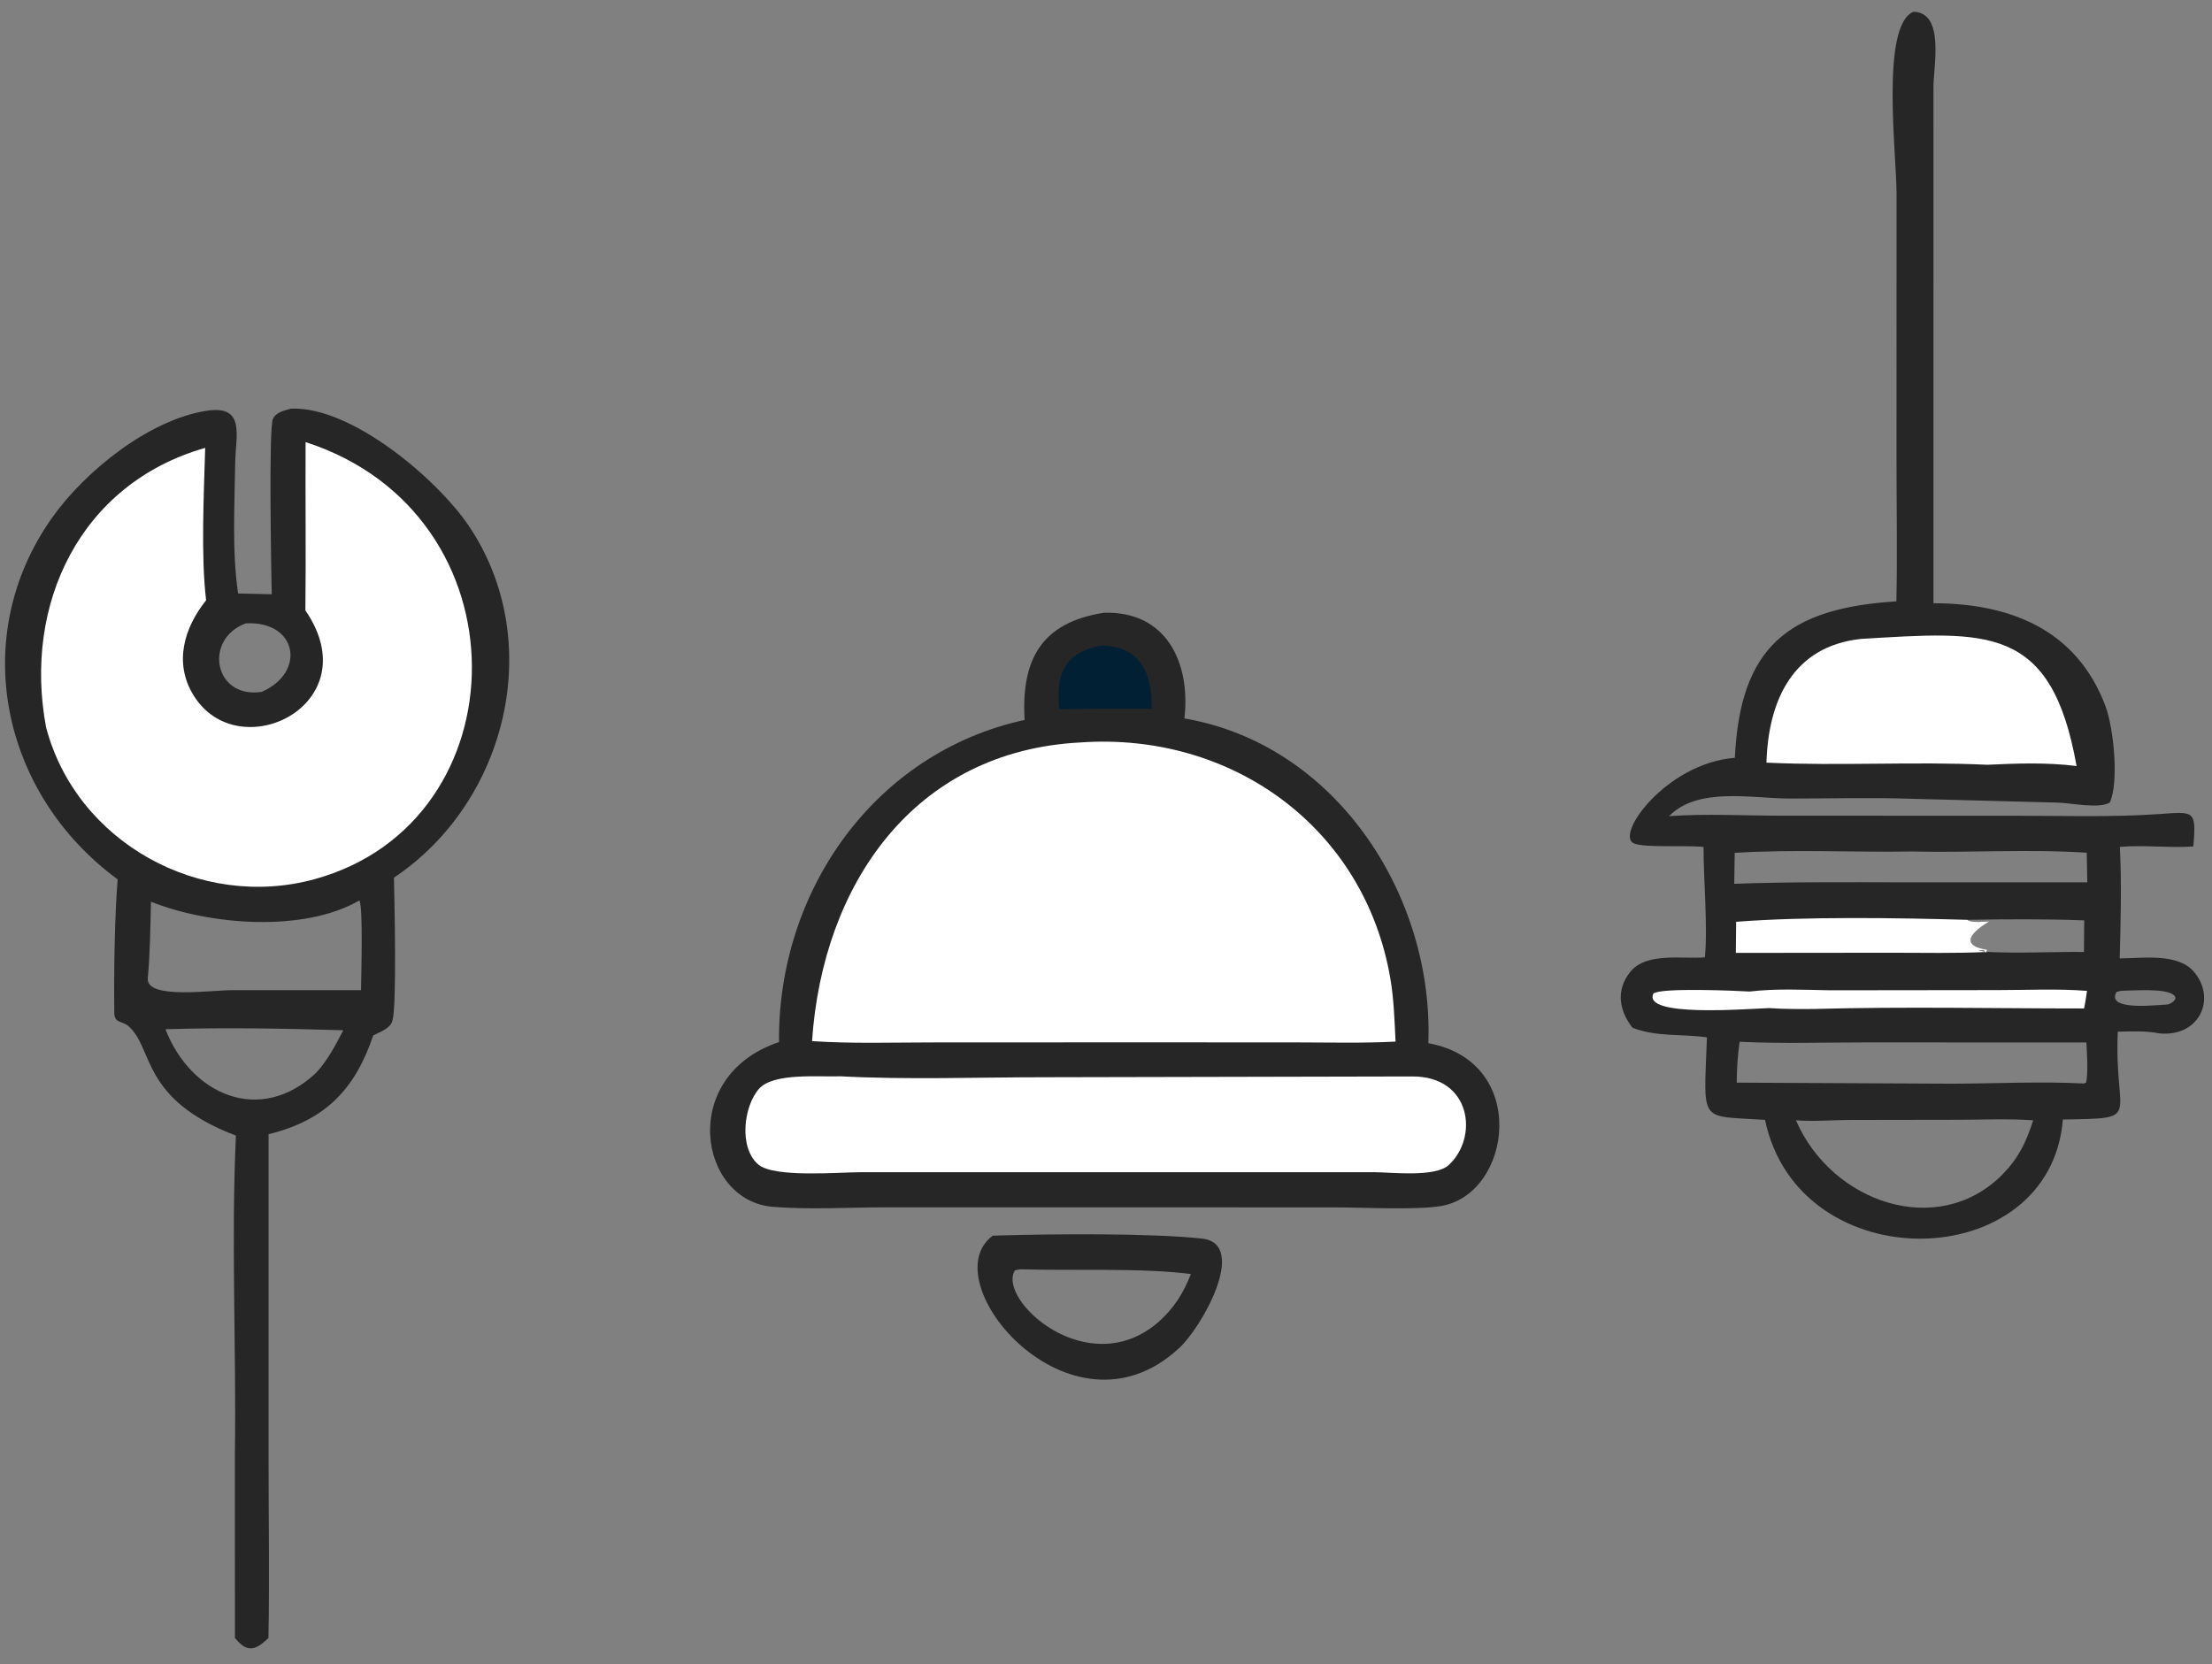 <svg width="101" height="76" viewBox="0 0 101 76" fill="none" xmlns="http://www.w3.org/2000/svg">
<rect x="0" y="0" width="101" height="76" fill="#808080" stroke="none"/>
<path d="M45.326 56.433L45.61 56.422C48.151 56.35 52.516 56.311 54.876 56.563C57.045 56.794 54.839 60.705 53.788 61.61C48.874 66.099 42.514 58.526 45.326 56.433ZM46.59 57.966L46.343 58.011C45.504 59.354 49.673 63.174 52.9 60.371C53.602 59.741 54.035 59.063 54.375 58.183C52.131 57.891 48.975 58.042 46.59 57.966Z" fill="#262626"/>
<path d="M87.364 0.537C88.808 0.565 88.281 3.033 88.281 3.979L88.283 27.549C91.736 27.552 94.826 28.723 96.144 32.27C96.506 33.247 96.762 35.72 96.333 36.651C95.85 36.951 94.514 36.665 93.961 36.654L87.277 36.479C85.425 36.417 83.554 36.47 81.7 36.468C79.991 36.466 77.526 35.921 76.206 37.274L76.265 37.269C77.938 37.152 79.688 37.252 81.367 37.252L92.027 37.254C94.192 37.254 96.374 37.326 98.535 37.181C100.164 37.072 100.301 36.948 100.146 38.658C99.032 38.731 97.916 38.581 96.793 38.675C96.877 40.359 96.832 42.081 96.785 43.768C97.799 43.768 99.413 43.512 100.156 44.359C101.226 45.578 100.445 47.372 98.597 47.193C97.982 47.068 97.324 47.105 96.699 47.115C96.519 51.171 97.915 51.059 94.19 51.127C93.62 58.257 82.134 58.502 80.591 51.143C77.545 50.935 77.796 51.382 77.939 47.375C76.785 47.208 75.658 47.366 74.544 46.939C73.915 46.147 73.773 45.189 74.453 44.367C75.185 43.483 76.802 43.803 77.843 43.722C77.985 42.365 77.781 40.177 77.784 38.68C76.99 38.589 75.222 38.726 74.637 38.53C73.665 38.205 76.059 34.852 79.213 34.608C79.457 29.555 81.624 27.774 86.589 27.463C86.636 25.333 86.595 23.194 86.595 21.064L86.597 8.846C86.597 7.041 85.86 1.188 87.364 0.537ZM82.003 51.163C83.632 54.931 88.48 56.596 91.425 53.646C92.175 52.872 92.512 52.177 92.833 51.162C91.716 51.085 90.583 51.134 89.464 51.139L84.474 51.147C83.655 51.151 82.818 51.224 82.003 51.163ZM79.43 47.576C79.346 48.194 79.298 48.819 79.301 49.443L89.18 49.491C91.164 49.483 93.175 49.381 95.156 49.482L95.259 49.432C95.35 48.863 95.289 48.185 95.266 47.608L85.156 47.605C83.254 47.606 81.329 47.667 79.43 47.576ZM87.308 38.886C84.618 38.931 81.889 38.781 79.207 38.949L79.185 40.361C81.759 40.268 84.346 40.292 86.921 40.295L95.306 40.294L95.281 38.943C92.638 38.767 89.959 38.951 87.308 38.886ZM89.826 42.007C90.022 42.159 90.575 42.09 90.837 42.077C90.816 42.105 88.98 43.094 90.735 43.372L90.67 43.512L90.579 43.382L90.323 43.408L90.717 43.473C92.199 43.545 93.672 43.462 95.153 43.475L95.165 42.032C93.392 41.965 91.6 41.976 89.826 42.007ZM96.864 45.247L96.647 45.297C96.099 46.21 98.648 45.878 98.985 45.873C99.134 45.827 99.467 45.641 99.264 45.452C98.896 45.11 97.372 45.246 96.864 45.247Z" fill="#262626"/>
<path d="M79.272 42.097C82.435 41.851 86.609 41.917 89.828 42.007C90.023 42.159 90.576 42.09 90.839 42.077C90.817 42.105 88.982 43.094 90.736 43.373L90.671 43.512L90.58 43.382L90.325 43.408L90.719 43.474C89.29 43.544 87.85 43.511 86.42 43.51L79.258 43.517L79.272 42.097Z" fill="white"/>
<path d="M80.778 46.038C79.726 46.074 74.975 46.466 75.495 45.371C75.879 45.094 79.302 45.248 79.892 45.282C81.084 45.138 82.349 45.203 83.548 45.225L91.196 45.216C92.549 45.217 93.947 45.144 95.293 45.252C95.254 45.521 95.217 45.789 95.158 46.055C91.063 46.056 86.943 45.964 82.851 46.078C82.163 46.083 81.465 46.087 80.778 46.038Z" fill="white"/>
<path d="M84.97 29.178C90.699 28.84 93.664 28.476 94.816 34.984C93.474 34.812 92.088 34.863 90.739 34.926C87.383 34.768 84.013 34.987 80.656 34.829C80.74 31.994 81.855 29.517 84.97 29.178Z" fill="white"/>
<path d="M13.296 18.661C16.081 18.557 19.985 21.916 21.396 24.002C24.953 29.258 23.168 36.616 17.987 40.081C18.011 41.168 18.122 45.882 17.921 46.608C17.817 46.983 17.354 47.121 17.043 47.283C16.217 49.731 14.87 51.16 12.263 51.797V66.703C12.264 69.403 12.31 72.109 12.257 74.807C11.648 75.395 11.271 75.477 10.727 74.801L10.725 66.412C10.796 61.573 10.547 56.693 10.772 51.861C6.379 50.193 7.029 47.828 5.846 46.847C5.57 46.619 5.226 46.734 5.219 46.262C5.194 44.535 5.234 41.818 5.373 40.16C0.055 36.257 -1.478 29.077 2.385 23.634C3.889 21.516 6.797 19.171 9.43 18.76C11.224 18.481 10.758 19.898 10.74 21.12C10.713 23.07 10.588 25.179 10.872 27.103L12.407 27.139C12.386 26.099 12.264 19.539 12.462 19.13C12.615 18.811 12.987 18.748 13.296 18.661ZM16.407 41.122C13.872 42.588 9.599 42.256 6.894 41.181C6.864 42.353 6.855 43.529 6.746 44.697C6.707 45.648 9.632 45.218 10.625 45.219L16.485 45.217C16.487 44.66 16.59 41.391 16.407 41.122ZM7.555 47.003C8.714 49.996 11.885 51.41 14.447 48.981C14.986 48.381 15.304 47.762 15.673 47.05C12.986 46.97 10.241 46.919 7.555 47.003ZM11.228 28.467C9.285 29.172 9.757 31.918 11.943 31.599C13.988 30.716 13.587 28.348 11.228 28.467Z" fill="#262626"/>
<path d="M13.953 20.19C24.117 23.469 23.901 37.532 14.367 40.15C9.155 41.581 3.487 38.479 2.104 33.214C1.051 27.6 3.657 22.082 9.369 20.454C9.31 22.552 9.168 25.371 9.411 27.412C8.412 28.665 7.929 30.254 8.823 31.731C10.872 35.115 16.897 32.17 13.944 27.878C13.973 25.316 13.94 22.753 13.953 20.19Z" fill="white"/>
<path d="M50.397 27.985C53.26 27.888 54.371 30.271 54.08 32.81C60.973 33.985 65.47 40.863 65.218 47.642C69.835 48.476 69.041 54.479 65.838 55.07C64.744 55.272 62.273 55.141 61.031 55.141L50.575 55.137L40.427 55.137C38.741 55.138 36.963 55.251 35.285 55.113C31.884 54.833 30.969 49.131 35.57 47.59C35.504 40.712 39.909 34.375 46.783 32.878C46.627 30.139 47.529 28.436 50.397 27.985Z" fill="#262626"/>
<path d="M50.267 29.482C52.068 29.477 52.621 30.772 52.586 32.365L50.754 32.366C49.958 32.362 49.162 32.379 48.366 32.393C48.202 30.775 48.597 29.812 50.267 29.482Z" fill="#022034"/>
<path d="M38.378 49.153C41.445 49.316 44.633 49.195 47.712 49.196L64.472 49.16C67.191 49.139 67.524 51.951 66.146 53.208C65.527 53.773 63.548 53.54 62.752 53.532L39.267 53.534C38.342 53.533 35.366 53.793 34.639 53.193C33.722 52.436 33.949 50.528 34.655 49.726C35.312 48.978 37.398 49.19 38.378 49.153Z" fill="white"/>
<path d="M49.342 33.906C56.243 33.426 62.305 37.789 63.483 44.686C63.646 45.639 63.674 46.604 63.721 47.568C62.208 47.648 60.676 47.605 59.16 47.605L51.602 47.602L42.568 47.606C40.744 47.606 38.897 47.668 37.078 47.547C37.559 40.4 41.723 34.291 49.342 33.906Z" fill="white"/>
</svg>
